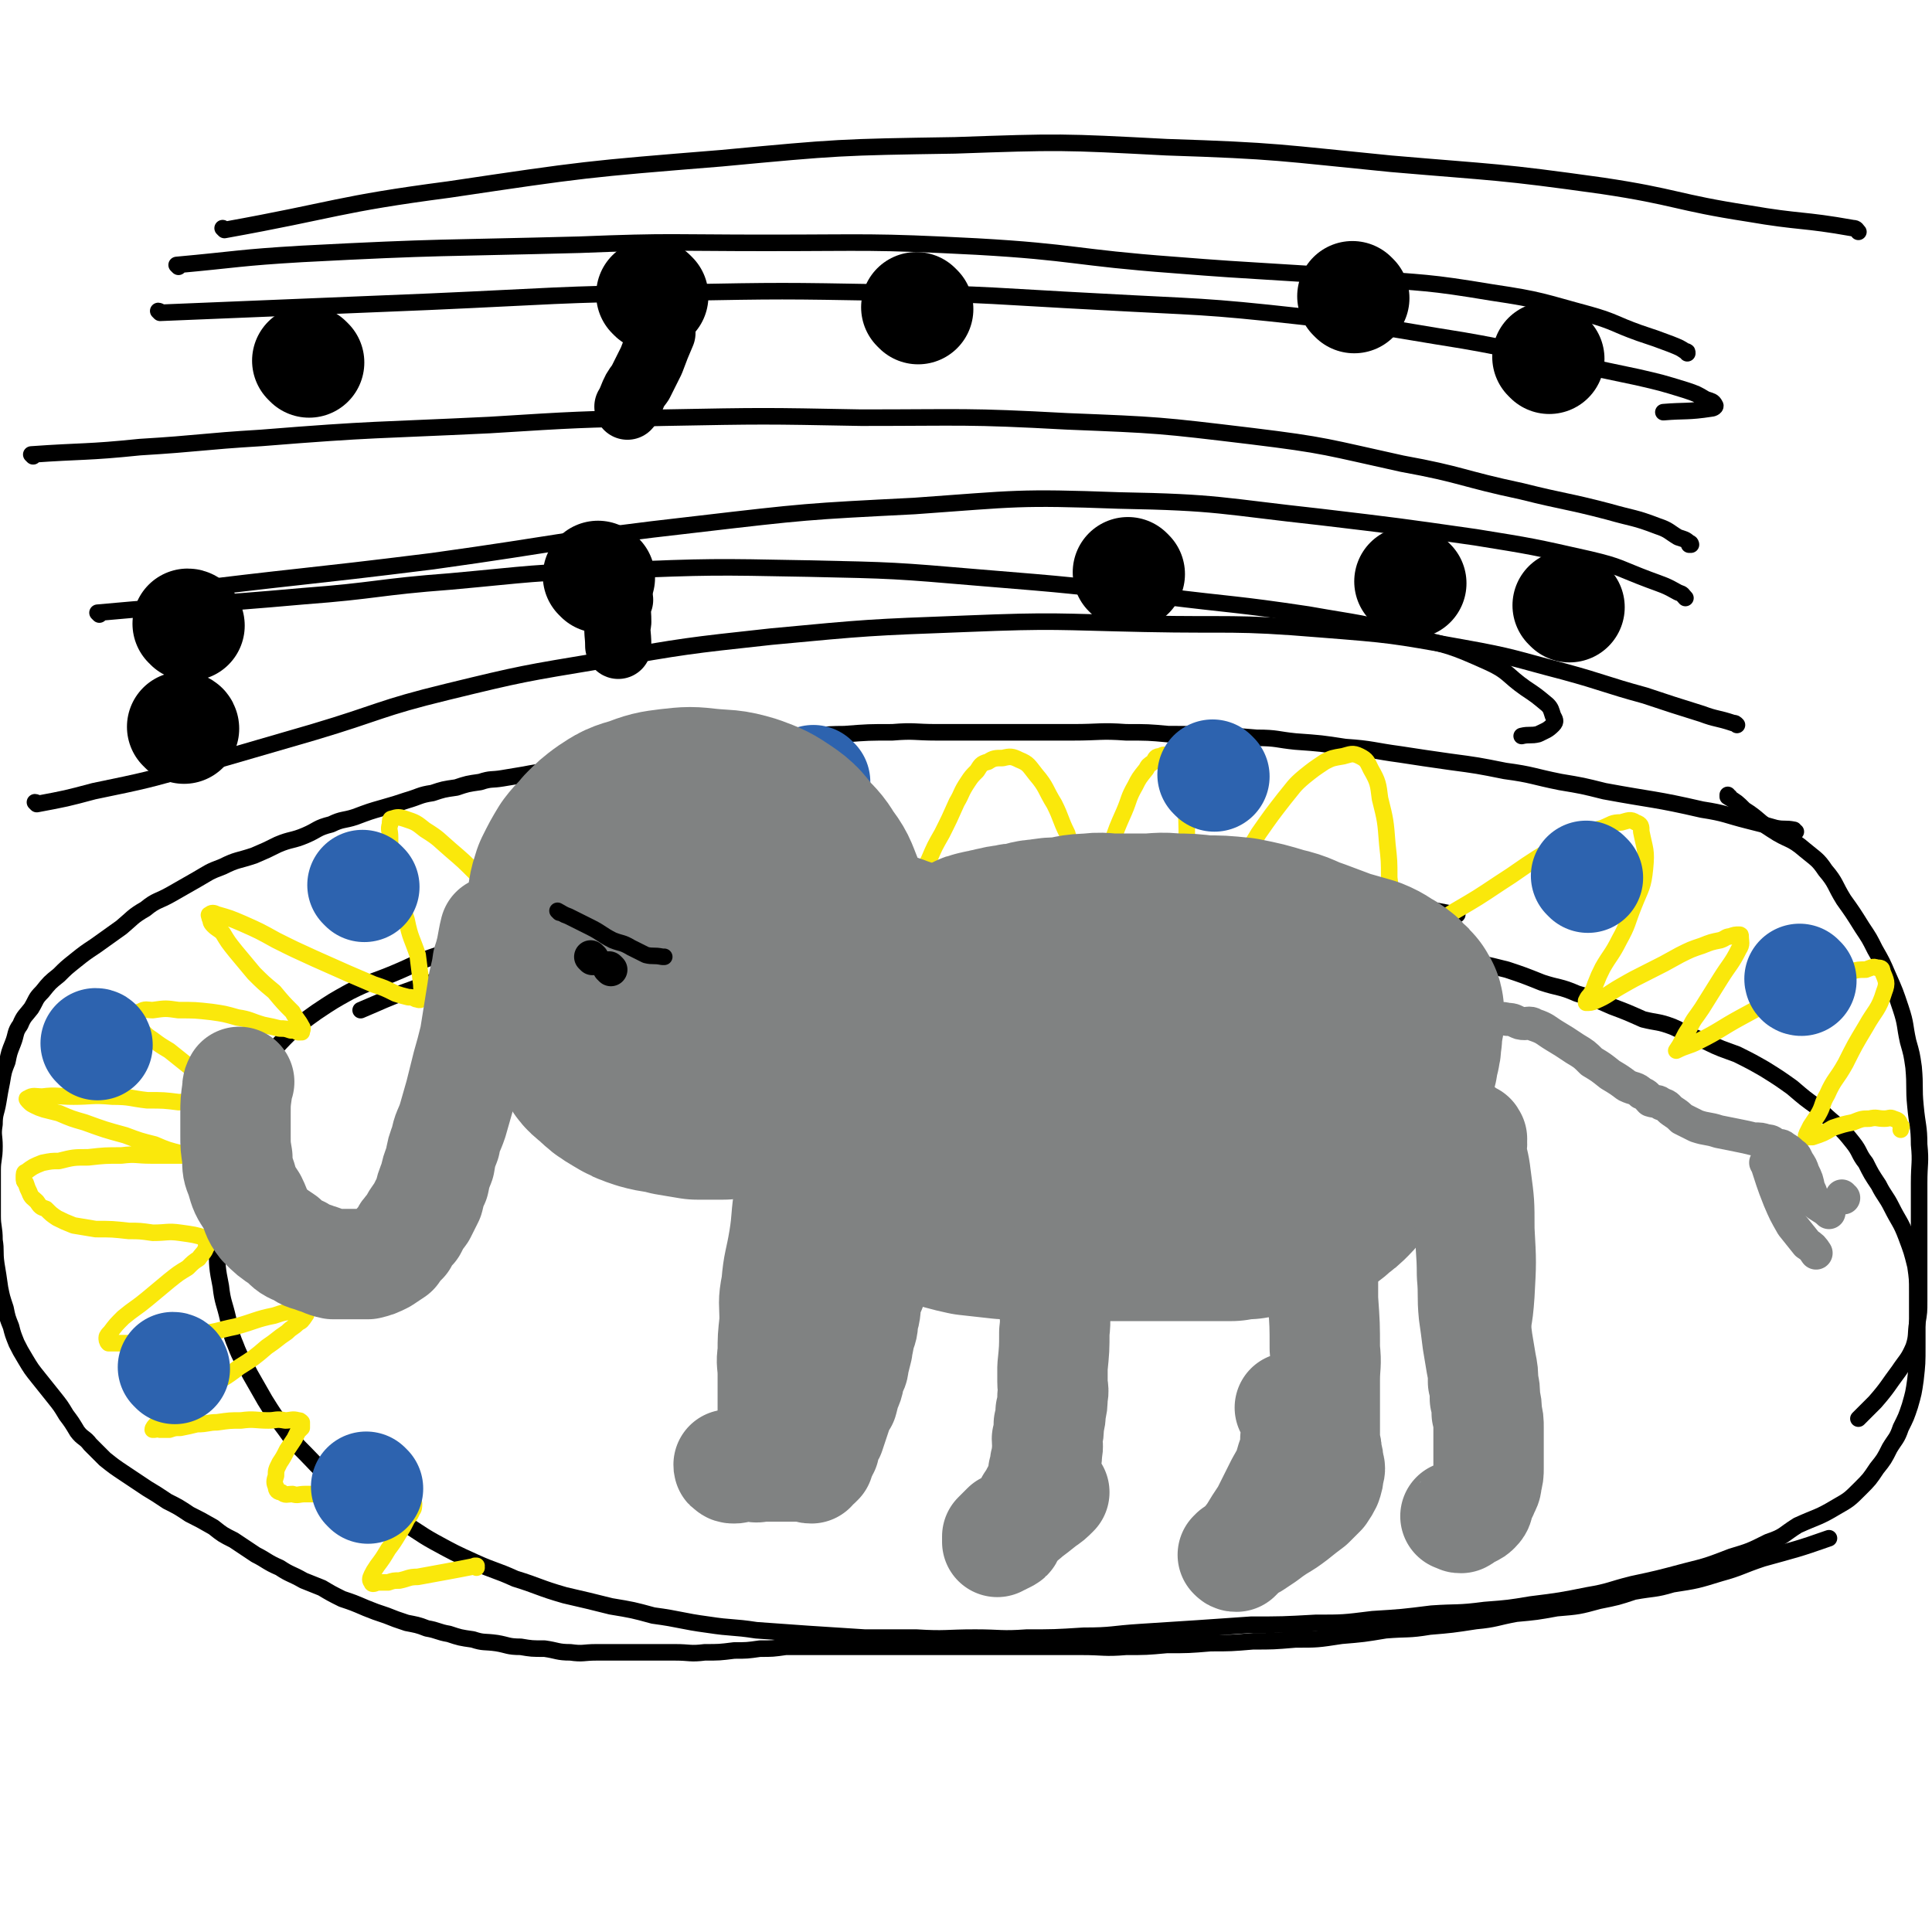 <svg viewBox='0 0 1050 1050' version='1.1' xmlns='http://www.w3.org/2000/svg' xmlns:xlink='http://www.w3.org/1999/xlink'><g fill='none' stroke='rgb(0,0,0)' stroke-width='9' stroke-linecap='round' stroke-linejoin='round'><path d='M792,497c0,0 -1,-1 -1,-1 0,0 1,1 0,1 -31,-6 -31,-6 -63,-11 -19,-3 -19,-4 -38,-6 -17,-1 -17,0 -35,0 -19,-1 -19,0 -38,0 -20,0 -20,-1 -39,0 -21,0 -21,0 -41,1 -17,0 -17,0 -34,0 -15,0 -15,-1 -31,0 -15,0 -15,0 -30,1 -15,0 -15,0 -30,2 -16,1 -16,1 -31,3 -14,1 -14,1 -28,3 -16,2 -16,2 -32,5 -13,2 -13,2 -27,6 -15,4 -14,4 -29,9 -13,4 -14,4 -27,9 -12,4 -12,5 -24,10 -12,5 -12,4 -24,10 -9,5 -9,5 -18,11 -7,5 -7,5 -14,11 -6,6 -6,6 -12,13 -6,6 -6,6 -11,13 -4,7 -4,7 -7,14 -4,9 -4,9 -6,19 -3,10 -2,11 -3,21 -1,9 -1,9 -1,18 0,10 -1,10 0,19 0,10 0,11 2,21 1,9 2,9 4,18 2,7 1,7 4,14 3,8 4,8 8,16 4,7 4,7 8,14 5,8 5,8 11,16 5,7 5,7 11,13 6,6 6,7 13,12 9,7 9,6 18,12 11,6 11,6 21,13 9,5 9,6 18,11 11,6 11,6 22,11 11,5 11,4 22,9 13,4 13,5 27,9 13,3 13,3 25,6 12,2 12,2 23,5 15,2 15,3 30,5 13,2 13,1 26,3 14,1 14,1 28,2 15,1 15,1 31,2 14,0 14,0 28,0 16,1 16,0 32,0 14,0 14,1 28,0 15,0 15,0 31,-1 16,0 15,-1 31,-2 16,-1 16,-1 31,-2 15,-1 14,-1 29,-2 17,0 17,0 35,-1 15,0 15,0 31,-2 16,-1 16,-1 32,-3 14,-1 14,0 29,-2 13,-1 13,-1 25,-3 16,-2 16,-2 31,-5 12,-2 12,-3 24,-6 14,-3 14,-3 29,-7 12,-3 12,-3 25,-8 10,-3 10,-3 20,-8 9,-3 8,-4 16,-9 11,-5 11,-4 21,-10 7,-4 7,-4 13,-10 5,-5 5,-5 9,-11 4,-5 4,-5 7,-11 3,-5 4,-5 6,-11 3,-6 3,-6 5,-12 2,-7 2,-7 3,-14 1,-9 1,-9 1,-19 0,-7 0,-7 0,-14 0,-7 0,-7 0,-15 0,-7 0,-7 -1,-14 -2,-8 -2,-8 -5,-16 -3,-8 -4,-8 -8,-16 -3,-6 -4,-6 -7,-12 -4,-6 -4,-6 -7,-12 -4,-5 -3,-6 -7,-11 -4,-5 -4,-5 -8,-9 -6,-5 -6,-5 -11,-10 -7,-5 -7,-5 -14,-11 -7,-5 -7,-5 -15,-10 -7,-4 -7,-4 -15,-8 -8,-3 -9,-3 -17,-7 -9,-3 -9,-4 -18,-8 -8,-3 -8,-2 -16,-4 -9,-4 -9,-4 -17,-7 -9,-4 -9,-4 -19,-7 -9,-4 -10,-3 -19,-6 -10,-4 -10,-4 -19,-7 -12,-3 -12,-3 -23,-5 -11,-3 -11,-3 -22,-5 -14,-3 -14,-4 -28,-5 -19,-3 -19,-2 -38,-3 -20,-2 -20,-2 -41,-2 -20,-1 -21,0 -41,0 '/><path d='M746,526c0,0 -1,-1 -1,-1 -7,-3 -7,-3 -14,-5 -19,-5 -19,-5 -39,-9 -19,-4 -19,-4 -39,-7 -31,-4 -31,-4 -63,-6 -29,-3 -29,-3 -59,-3 -26,-1 -26,-1 -53,0 -24,0 -25,0 -49,3 -30,3 -30,4 -60,8 -31,4 -32,3 -62,9 -26,5 -26,5 -51,12 -17,5 -17,5 -33,11 -14,5 -15,6 -27,11 '/><path d='M976,452c-1,0 -1,-1 -1,-1 -5,-1 -5,0 -10,-1 -7,-2 -7,-2 -15,-4 -12,-3 -12,-4 -25,-6 -26,-6 -26,-5 -53,-10 -12,-3 -12,-3 -24,-5 -15,-3 -15,-4 -30,-6 -15,-3 -15,-3 -30,-5 -14,-2 -14,-2 -27,-4 -15,-2 -15,-3 -30,-4 -13,-2 -13,-2 -27,-3 -10,-1 -10,-2 -21,-2 -12,-1 -12,-1 -23,-1 -12,-1 -12,-1 -25,-1 -11,-1 -11,-1 -23,-1 -14,-1 -14,0 -29,0 -12,0 -12,0 -24,0 -12,0 -12,0 -25,0 -12,0 -12,0 -25,0 -12,0 -12,-1 -24,0 -13,0 -13,0 -26,1 -13,0 -13,1 -25,2 -10,1 -10,1 -21,2 -12,1 -12,0 -24,2 -10,1 -10,1 -21,3 -10,1 -10,1 -21,3 -9,1 -9,0 -19,2 -8,1 -7,1 -15,3 -8,1 -8,1 -17,3 -5,1 -6,1 -11,2 -6,1 -6,1 -12,2 -6,1 -6,0 -12,2 -7,1 -7,1 -13,3 -7,1 -7,1 -13,3 -7,1 -7,2 -14,4 -6,2 -6,2 -13,4 -7,2 -7,2 -15,5 -6,2 -7,1 -13,4 -8,2 -7,3 -14,6 -7,3 -8,2 -15,5 -6,3 -6,3 -13,6 -9,3 -9,2 -17,6 -8,3 -7,3 -14,7 -7,4 -7,4 -14,8 -7,4 -8,3 -14,8 -7,4 -7,5 -13,10 -7,5 -7,5 -14,10 -6,4 -6,4 -11,8 -5,4 -5,4 -9,8 -5,4 -5,4 -9,9 -4,4 -3,4 -6,9 -3,4 -4,4 -6,9 -3,4 -2,5 -4,10 -2,5 -2,5 -3,10 -2,5 -2,5 -3,11 -1,5 -1,5 -2,11 -1,6 -2,6 -2,12 -1,6 0,6 0,12 0,7 -1,7 -1,13 0,6 0,6 0,12 0,6 0,6 0,13 0,6 1,6 1,13 1,6 0,6 1,13 1,6 1,6 2,13 1,5 1,5 3,11 1,5 1,5 3,10 1,4 1,4 3,9 2,4 2,4 5,9 3,5 3,5 7,10 4,5 4,5 8,10 4,5 4,5 7,10 3,4 3,4 6,9 3,4 4,3 7,7 4,4 4,4 8,8 5,4 5,4 11,8 6,4 6,4 12,8 5,3 5,3 11,7 6,3 6,3 12,7 6,3 6,3 13,7 5,4 5,4 11,7 6,4 6,4 12,8 6,3 6,4 13,7 6,4 6,3 13,7 5,2 5,2 10,4 5,3 5,3 11,6 6,2 6,2 13,5 5,2 5,2 11,4 5,2 5,2 11,4 5,1 6,1 11,3 6,1 6,2 12,3 6,2 6,2 13,3 6,2 6,1 13,2 6,1 6,2 13,2 6,1 6,1 13,1 7,1 7,2 14,2 7,1 7,0 14,0 7,0 7,0 15,0 7,0 7,0 14,0 7,0 7,0 14,0 8,0 8,1 16,0 8,0 8,0 16,-1 7,0 7,0 14,-1 7,0 7,0 14,-1 7,0 7,0 14,0 9,0 9,0 18,0 7,0 7,0 14,0 9,0 9,0 18,0 8,0 8,0 16,0 10,0 10,0 21,0 9,0 9,0 19,0 9,0 9,0 19,0 11,0 11,0 22,0 12,0 12,1 24,0 11,0 11,0 22,-1 12,0 12,0 24,-1 11,0 11,0 23,-1 11,0 11,0 23,-1 12,0 12,0 25,-2 12,-1 12,-1 24,-3 12,-1 12,0 24,-2 12,-1 12,-1 25,-3 11,-1 11,-2 22,-4 11,-1 11,-1 22,-3 12,-1 12,-1 23,-4 10,-2 10,-2 19,-5 11,-2 11,-1 21,-4 13,-2 13,-2 26,-6 11,-3 11,-4 23,-8 18,-5 19,-5 36,-11 '/><path d='M940,433c-1,0 -1,-1 -1,-1 0,0 0,0 0,1 5,3 5,3 9,7 8,5 7,6 15,11 9,6 10,4 18,11 6,5 7,5 11,11 6,7 5,8 10,16 5,7 5,7 10,15 4,6 4,6 7,12 4,7 4,7 7,14 4,9 4,9 7,18 3,9 2,9 4,18 2,7 2,7 3,14 1,11 0,11 1,21 1,11 2,11 2,21 1,10 0,10 0,21 0,8 0,8 0,16 0,8 0,8 0,17 0,8 0,8 0,17 0,7 0,7 0,14 0,6 0,6 -1,12 -1,6 0,7 -2,13 -3,7 -4,7 -8,13 -6,8 -6,9 -13,17 -4,4 -4,4 -9,9 '/></g>
<g fill='none' stroke='rgb(250,232,11)' stroke-width='9' stroke-linecap='round' stroke-linejoin='round'><path d='M259,852c0,0 -1,-1 -1,-1 0,0 1,0 1,0 -15,3 -16,3 -32,6 -5,0 -5,1 -10,2 -3,0 -3,0 -6,1 -3,0 -3,0 -6,0 -2,1 -3,1 -3,0 -1,-1 -1,-2 0,-4 1,-2 1,-2 3,-5 3,-4 3,-4 6,-9 3,-4 3,-4 6,-9 2,-3 2,-3 4,-7 1,-2 2,-2 3,-5 1,-1 1,-2 1,-4 0,-1 -1,-1 -1,-3 0,0 0,0 0,-1 -2,0 -3,0 -5,-1 -5,0 -5,0 -9,0 -6,0 -6,0 -13,0 -5,0 -5,0 -10,0 -6,0 -6,0 -13,0 -4,0 -4,0 -8,0 -4,0 -4,1 -7,0 -3,0 -4,1 -6,-1 -2,0 -3,-1 -3,-3 -1,-2 -1,-3 0,-6 0,-3 0,-3 2,-7 2,-3 2,-3 4,-7 2,-3 2,-3 4,-6 1,-2 1,-2 2,-4 1,-1 1,-1 2,-2 0,-1 0,-2 0,-3 -1,-1 -1,-1 -2,-1 -3,-1 -4,0 -7,0 -5,-1 -5,0 -9,0 -7,0 -8,-1 -15,0 -6,0 -6,0 -13,1 -5,0 -5,1 -11,1 -4,1 -4,1 -9,2 -3,0 -3,0 -6,1 -3,0 -3,0 -5,0 -2,-1 -2,0 -3,0 -1,0 -1,0 -1,0 0,-1 1,-2 2,-3 5,-4 5,-4 10,-8 8,-6 8,-5 16,-11 10,-6 10,-5 19,-12 8,-5 8,-5 15,-11 6,-4 5,-4 11,-8 3,-3 3,-2 6,-5 2,-1 2,-1 4,-4 0,0 1,-1 0,-1 -2,-2 -3,-2 -5,-1 -6,0 -6,0 -12,2 -10,2 -10,3 -21,6 -10,2 -10,3 -21,4 -8,2 -8,1 -16,3 -7,0 -7,1 -13,2 -4,0 -4,0 -7,0 -3,0 -3,0 -5,0 -2,0 -2,0 -4,0 -2,0 -2,0 -3,0 -1,-1 -1,-2 -1,-3 0,-1 1,-2 2,-3 3,-4 3,-4 7,-8 6,-5 7,-5 13,-10 6,-5 6,-5 12,-10 5,-4 5,-4 10,-7 3,-3 3,-3 6,-5 2,-3 3,-3 4,-6 1,-1 0,-1 0,-2 0,-1 1,-2 0,-3 -6,-2 -7,-2 -14,-3 -7,-1 -7,0 -15,0 -7,-1 -7,-1 -13,-1 -9,-1 -9,-1 -18,-1 -6,-1 -6,-1 -12,-2 -5,-2 -5,-2 -9,-4 -3,-2 -3,-2 -6,-5 -3,-1 -3,-1 -5,-4 -2,-2 -3,-2 -4,-5 -1,-2 -1,-2 -2,-5 -1,-1 -1,-1 -1,-3 0,-2 0,-3 1,-3 4,-3 4,-3 9,-5 5,-1 5,-1 9,-1 8,-2 8,-2 16,-2 9,-1 9,-1 18,-1 8,-1 8,0 16,0 6,0 6,0 11,0 3,0 3,0 7,0 2,0 2,0 4,0 1,0 1,0 3,0 0,0 0,0 0,0 -4,-1 -4,-1 -8,-1 -8,-2 -8,-2 -15,-5 -8,-2 -8,-2 -16,-5 -11,-3 -11,-3 -22,-7 -7,-2 -7,-2 -14,-5 -4,-1 -4,-1 -8,-2 -3,-1 -3,-1 -5,-2 -2,-1 -2,-1 -3,-2 -1,-1 -2,-2 -1,-2 3,-2 4,-1 8,-1 8,-1 8,0 17,0 10,0 10,-1 21,0 10,0 10,1 19,2 9,0 9,0 17,1 6,0 6,-1 12,0 4,0 4,0 8,1 2,0 3,0 5,0 2,0 2,0 4,0 1,0 1,0 3,0 0,0 0,0 0,0 0,-1 1,-1 1,-1 -2,-3 -3,-3 -5,-5 -6,-3 -6,-3 -12,-7 -6,-4 -5,-4 -11,-8 -5,-4 -5,-4 -10,-8 -5,-3 -5,-3 -9,-6 -3,-2 -3,-2 -5,-4 -2,-2 -3,-2 -4,-4 -1,-2 -1,-3 0,-4 0,-2 0,-3 2,-3 3,-2 4,-1 7,-1 7,-1 7,-1 14,0 9,0 9,0 18,1 7,1 7,1 14,3 7,1 7,2 14,4 5,1 5,1 9,2 3,0 3,0 6,1 2,0 2,0 4,1 1,0 1,0 2,0 0,-1 1,-2 0,-3 -2,-4 -3,-4 -5,-8 -5,-5 -5,-5 -10,-11 -6,-5 -6,-5 -11,-10 -5,-6 -5,-6 -10,-12 -4,-5 -4,-5 -7,-10 -2,-2 -3,-2 -5,-4 -2,-2 -1,-2 -2,-4 0,-1 -1,-2 0,-2 1,-1 2,-1 4,0 7,2 7,2 14,5 9,4 9,4 18,9 10,5 10,5 21,10 9,4 9,4 18,8 7,3 7,3 14,6 6,2 6,2 12,5 3,1 3,1 7,2 2,0 2,0 4,1 1,0 2,1 3,0 1,-3 0,-4 0,-8 -1,-8 -1,-8 -2,-16 -3,-9 -4,-9 -6,-19 -3,-9 -3,-9 -5,-19 -2,-8 -2,-8 -3,-16 -1,-5 -1,-5 -1,-10 0,-4 -1,-4 0,-7 0,-2 0,-3 1,-3 3,-1 4,-1 7,0 6,2 6,2 11,6 8,5 7,5 14,11 7,6 7,6 14,13 7,7 7,7 14,14 4,4 4,4 9,8 4,4 4,4 9,7 3,2 3,2 6,4 2,1 2,1 5,2 2,0 2,0 4,-1 3,-3 3,-4 5,-8 3,-5 2,-5 5,-11 3,-7 3,-7 7,-14 3,-5 3,-5 6,-11 3,-4 2,-5 6,-9 3,-3 3,-4 7,-6 5,-2 5,-1 10,-1 7,-1 7,-2 13,0 5,1 5,2 9,5 5,3 5,3 9,6 5,4 5,4 9,8 3,4 3,4 6,8 2,3 2,2 5,5 2,2 2,3 4,5 1,1 1,1 3,2 1,0 2,1 3,0 2,-3 2,-3 4,-7 3,-5 2,-6 5,-12 3,-6 3,-6 7,-13 3,-5 3,-5 6,-11 2,-3 2,-3 5,-6 2,-3 2,-3 5,-4 3,-2 3,-2 7,-1 4,1 5,1 9,4 4,3 4,3 7,7 4,5 4,5 8,11 3,5 3,5 6,10 2,3 1,4 4,7 1,2 1,2 4,4 1,1 2,0 4,1 2,0 3,1 5,0 4,-4 3,-5 6,-11 3,-7 3,-7 7,-14 4,-8 4,-8 8,-17 3,-5 2,-5 6,-11 2,-3 2,-3 5,-6 2,-3 2,-4 6,-5 3,-2 4,-2 8,-2 4,-1 5,-1 9,1 5,2 5,3 9,8 6,7 5,8 10,16 4,8 3,8 7,16 2,7 2,7 5,13 1,4 1,4 3,8 0,2 0,2 1,5 1,2 1,2 3,4 0,0 1,0 2,0 2,-2 2,-2 4,-5 3,-9 2,-9 6,-19 3,-9 3,-9 7,-18 3,-7 2,-7 6,-14 2,-4 2,-4 6,-9 1,-2 1,-2 4,-4 1,-2 1,-3 4,-3 1,-1 2,-1 4,0 2,1 3,2 5,5 3,8 2,9 4,17 1,13 1,13 1,25 1,10 1,10 1,19 1,5 1,5 1,11 1,4 1,4 1,8 1,2 0,2 1,4 1,1 2,1 2,1 3,-2 3,-2 6,-5 6,-8 7,-8 12,-16 8,-13 7,-14 15,-27 7,-10 7,-10 14,-19 5,-6 5,-7 11,-12 5,-4 5,-4 11,-8 4,-2 4,-2 10,-3 4,-1 5,-2 9,0 4,2 4,3 6,7 4,7 4,8 5,16 3,12 3,12 4,25 1,9 1,9 1,18 1,7 0,7 0,13 0,5 0,5 1,10 1,3 1,3 2,5 2,1 2,1 4,2 5,0 6,1 10,0 10,-4 9,-6 19,-12 12,-7 12,-7 24,-15 11,-7 10,-7 21,-14 10,-6 10,-6 21,-11 7,-3 7,-3 14,-5 5,-2 5,-3 10,-3 4,-1 5,-2 8,0 3,1 3,2 3,5 2,10 3,10 2,20 -1,10 -2,10 -6,20 -4,10 -3,10 -8,19 -4,8 -5,8 -9,15 -2,4 -2,4 -4,9 -1,3 -1,3 -3,6 -1,1 -1,1 -2,3 0,0 0,1 0,1 2,0 3,0 5,-1 7,-3 7,-4 14,-8 7,-4 7,-4 15,-8 8,-4 8,-4 17,-9 6,-3 6,-3 12,-5 5,-2 5,-2 10,-3 3,-1 3,-2 5,-2 3,-1 3,-1 5,-1 1,0 1,0 1,1 0,3 1,4 -1,7 -4,8 -5,8 -10,16 -5,8 -5,8 -10,16 -4,6 -4,5 -7,11 -2,3 -2,3 -4,7 -1,2 -1,2 -3,5 0,0 0,0 0,0 6,-3 6,-2 12,-5 12,-6 12,-7 23,-13 11,-6 11,-6 22,-11 11,-5 11,-5 22,-9 8,-2 8,-2 16,-5 4,-1 4,-1 8,-1 3,-1 4,-2 6,-1 2,0 3,0 3,2 2,5 3,6 1,11 -3,10 -5,10 -10,19 -6,10 -6,10 -11,20 -5,9 -6,8 -10,17 -3,5 -2,6 -5,11 -2,3 -2,3 -4,6 -1,2 -1,2 -2,4 0,1 -1,1 0,2 1,0 2,0 3,0 6,-2 6,-2 11,-5 6,-2 6,-2 11,-3 5,-2 5,-2 9,-2 4,-1 4,0 8,0 3,0 3,-1 5,0 3,1 3,1 4,4 1,0 0,1 0,2 '/></g>
<g fill='none' stroke='rgb(45,99,175)' stroke-width='60' stroke-linecap='round' stroke-linejoin='round'><path d='M200,809c0,0 -1,-1 -1,-1 '/><path d='M95,744c0,0 0,-1 -1,-1 '/><path d='M53,568c0,0 0,-1 -1,-1 '/><path d='M198,482c0,0 -1,-1 -1,-1 '/><path d='M443,425c0,0 -1,-1 -1,-1 '/><path d='M660,422c0,0 -1,-1 -1,-1 '/><path d='M863,477c0,0 -1,-1 -1,-1 '/><path d='M979,533c-1,0 -1,-1 -1,-1 '/></g>
<g fill='none' stroke='rgb(0,0,0)' stroke-width='9' stroke-linecap='round' stroke-linejoin='round'><path d='M20,437c0,0 0,-1 -1,-1 0,0 1,1 1,1 16,-3 16,-3 31,-7 29,-6 29,-6 57,-14 31,-9 31,-9 62,-18 37,-11 36,-13 73,-22 41,-10 42,-10 84,-17 46,-8 46,-8 92,-13 53,-5 53,-5 106,-7 49,-2 49,-1 97,0 48,1 48,-1 96,3 38,3 38,3 77,10 28,5 28,6 55,13 22,6 22,7 44,13 15,5 15,5 31,10 8,3 8,2 17,5 1,0 1,0 2,1 '/><path d='M54,334c0,0 -1,-1 -1,-1 55,-5 56,-4 112,-9 40,-3 40,-5 80,-8 44,-4 44,-5 89,-6 53,-2 53,-2 105,-1 47,1 47,1 94,5 49,4 49,4 98,10 40,5 40,4 80,10 28,5 29,4 56,12 21,5 22,5 42,14 11,5 10,7 20,14 6,4 6,4 12,9 2,2 2,3 3,6 1,2 2,3 0,5 -3,3 -4,3 -8,5 -4,1 -5,0 -9,1 '/><path d='M92,323c0,0 -1,-1 -1,-1 71,-9 72,-8 144,-17 72,-10 72,-12 143,-20 60,-7 60,-7 119,-10 56,-4 56,-5 111,-3 55,1 55,3 110,9 42,5 42,5 84,11 31,5 31,5 62,12 17,4 16,5 32,11 8,3 9,3 16,7 3,1 2,1 4,3 '/><path d='M18,248c0,0 -1,-1 -1,-1 28,-2 30,-1 59,-4 33,-2 33,-3 66,-5 62,-5 62,-4 124,-7 48,-3 48,-3 95,-4 54,-1 54,-1 107,0 56,0 57,-1 112,2 50,2 50,2 100,8 41,5 41,6 82,15 33,6 32,8 65,15 24,6 24,5 47,11 14,4 14,3 27,8 6,2 6,3 11,6 3,1 4,1 6,3 1,0 1,1 1,1 0,0 0,0 -1,0 '/><path d='M87,170c0,0 0,-1 -1,-1 0,0 1,1 1,1 73,-3 73,-3 146,-6 68,-3 68,-4 136,-5 56,-1 56,-1 113,0 58,1 58,2 116,5 54,3 55,2 109,8 44,5 44,6 88,13 29,5 28,6 57,12 19,4 19,4 38,8 13,3 13,3 26,7 6,2 6,2 11,5 3,1 4,1 5,3 1,1 -1,2 -2,2 -13,2 -14,1 -26,2 '/><path d='M97,145c0,0 -1,-1 -1,-1 33,-3 34,-4 68,-6 76,-4 76,-3 151,-5 50,-2 50,-1 101,-1 57,0 57,-1 115,2 53,3 53,6 107,10 50,4 50,3 101,7 36,3 36,2 72,8 27,4 27,5 53,12 14,4 13,5 27,10 9,3 9,3 17,6 5,2 5,2 8,4 1,0 1,0 1,1 '/><path d='M122,125c0,0 0,0 -1,-1 0,0 1,1 1,1 61,-11 61,-14 122,-22 74,-11 74,-11 148,-17 64,-6 64,-6 127,-7 57,-2 58,-2 115,1 61,2 61,3 122,9 58,5 58,4 115,12 40,6 40,9 79,15 29,5 29,3 57,8 2,0 2,1 3,2 '/></g>
<g fill='none' stroke='rgb(0,0,0)' stroke-width='60' stroke-linecap='round' stroke-linejoin='round'><path d='M168,197c0,0 -1,-1 -1,-1 '/><path d='M499,168c0,0 -1,-1 -1,-1 '/><path d='M326,314c0,0 -1,-1 -1,-1 '/><path d='M614,312c0,0 -1,-1 -1,-1 '/><path d='M736,162c0,0 -1,-1 -1,-1 '/><path d='M842,195c0,0 -1,-1 -1,-1 '/><path d='M853,330c0,0 -1,-1 -1,-1 '/><path d='M767,317c0,0 -1,-1 -1,-1 '/><path d='M355,161c0,0 -1,-1 -1,-1 '/><path d='M100,396c0,0 0,-1 -1,-1 '/><path d='M103,340c0,0 0,-1 -1,-1 '/></g>
<g fill='none' stroke='rgb(0,0,0)' stroke-width='36' stroke-linecap='round' stroke-linejoin='round'><path d='M337,326c0,0 -1,-1 -1,-1 -1,5 0,6 0,13 -1,6 0,6 0,13 '/><path d='M360,181c0,0 -1,-1 -1,-1 0,0 1,0 1,1 -3,7 -3,7 -6,15 -3,6 -3,6 -6,12 -3,4 -3,4 -5,9 -1,2 -1,3 -2,4 '/></g>
<g fill='none' stroke='rgb(128,130,130)' stroke-width='120' stroke-linecap='round' stroke-linejoin='round'><path d='M495,546c0,0 -1,-1 -1,-1 0,1 0,2 0,5 0,6 0,6 0,12 -1,11 -1,11 0,21 0,15 1,15 1,29 0,5 -1,5 -2,10 0,3 0,3 0,7 1,3 1,3 2,6 0,3 0,3 1,6 2,2 2,3 5,5 4,3 5,3 10,4 8,3 8,3 17,5 9,1 9,1 18,2 10,0 10,0 21,1 11,0 11,0 23,0 9,0 9,0 18,0 9,0 9,0 18,0 8,0 8,0 17,0 7,0 7,0 14,0 6,0 6,0 12,0 5,-1 5,-1 9,-1 5,-1 5,-1 9,-1 5,-1 5,-1 9,-1 4,-1 4,-1 8,-2 3,-2 3,-2 7,-4 3,-1 3,-1 6,-4 3,-2 3,-2 6,-5 3,-3 3,-4 5,-8 4,-4 3,-4 6,-9 3,-4 4,-4 6,-8 3,-7 3,-7 5,-14 2,-5 2,-5 4,-10 2,-6 3,-6 4,-12 2,-4 1,-4 2,-8 1,-3 1,-3 1,-7 1,-2 0,-2 0,-4 1,-2 1,-2 1,-4 1,-2 0,-2 0,-4 0,-2 1,-2 0,-3 -1,-2 -1,-2 -3,-3 -2,-3 -2,-3 -5,-5 -4,-2 -4,-3 -9,-5 -7,-2 -7,-2 -14,-4 -8,-3 -8,-3 -16,-6 -9,-3 -8,-4 -17,-6 -10,-3 -10,-3 -20,-5 -10,-1 -10,-1 -19,-1 -8,-1 -8,-1 -16,-1 -8,-1 -8,0 -16,0 -8,0 -8,0 -16,0 -7,0 -7,-1 -13,0 -8,0 -8,1 -15,2 -5,0 -6,0 -11,1 -5,0 -5,1 -10,2 -3,0 -3,0 -7,1 -2,0 -2,0 -5,1 -2,0 -2,0 -4,1 -2,0 -2,0 -3,1 -1,0 -1,-1 -2,0 -2,0 -2,0 -3,1 -1,0 -1,0 -2,1 -1,0 -1,0 -2,1 -1,1 -1,1 -3,2 -2,1 -2,1 -4,2 -1,1 -1,1 -3,2 -1,1 -1,1 -3,2 -1,1 -1,1 -2,2 0,1 0,1 -1,2 0,1 0,2 1,3 2,3 3,2 7,4 10,6 10,5 20,10 12,6 12,6 24,11 17,6 17,5 34,10 16,4 16,5 32,8 15,3 15,1 29,4 10,1 10,2 20,4 6,1 6,0 12,1 3,0 3,0 7,1 2,0 2,0 4,1 2,0 2,0 3,0 1,0 2,0 1,0 -2,0 -3,0 -6,0 -8,-1 -8,-1 -17,-1 -16,-1 -16,-1 -31,0 -9,0 -9,0 -17,1 -6,0 -6,0 -11,1 -3,0 -3,0 -6,1 -2,0 -2,0 -4,1 -1,0 -2,0 -2,1 1,0 2,0 5,1 7,0 7,0 15,1 10,0 10,0 20,0 7,0 7,0 14,0 3,0 3,0 7,0 2,0 2,0 5,0 0,0 1,0 0,0 -2,0 -3,0 -5,1 '/><path d='M486,526c0,0 0,-1 -1,-1 -5,-2 -6,-2 -11,-4 -9,-3 -9,-2 -17,-6 -9,-3 -8,-3 -17,-7 -8,-3 -8,-3 -16,-5 -6,-3 -6,-3 -13,-5 -6,-1 -6,-1 -12,-1 -5,-1 -5,-1 -11,-1 -5,-1 -5,0 -11,0 -4,0 -4,-1 -9,0 -4,0 -4,1 -8,2 -4,1 -4,0 -8,2 -5,2 -5,2 -9,5 -3,3 -3,3 -7,6 -2,2 -2,2 -4,5 -3,4 -3,4 -5,8 -3,4 -3,4 -4,8 -2,4 -1,4 -1,8 -1,5 -1,5 0,10 0,4 0,4 2,9 1,4 0,5 3,9 2,4 2,4 6,7 4,4 4,4 9,7 5,3 5,3 11,5 7,2 7,1 14,3 6,1 6,1 12,2 7,0 7,0 14,0 7,-1 7,0 13,-1 5,-1 5,-2 10,-4 5,-1 5,-1 9,-4 3,-1 3,-1 6,-4 3,-2 2,-3 5,-6 2,-3 3,-2 5,-6 2,-4 2,-4 4,-9 2,-7 2,-7 3,-14 1,-9 0,-9 0,-18 0,-8 0,-8 0,-16 -1,-7 -1,-7 -3,-14 -1,-5 -1,-5 -3,-10 -2,-5 -2,-6 -6,-11 -3,-5 -3,-5 -8,-10 -4,-5 -4,-6 -10,-10 -6,-4 -6,-4 -14,-7 -10,-3 -10,-2 -20,-3 -9,-1 -9,-1 -18,0 -8,1 -8,1 -16,4 -7,2 -7,2 -13,6 -4,3 -4,3 -8,7 -3,4 -4,4 -7,8 -3,5 -3,5 -6,11 -2,6 -2,7 -2,13 -1,5 -1,5 0,11 0,4 -1,5 1,9 1,4 2,5 5,8 5,5 5,5 11,9 8,4 8,4 17,7 9,3 10,2 19,4 5,1 5,0 10,1 '/></g>
<g fill='none' stroke='rgb(128,130,130)' stroke-width='60' stroke-linecap='round' stroke-linejoin='round'><path d='M270,507c0,0 -1,-1 -1,-1 -1,4 -1,5 -2,10 -1,4 -1,4 -2,7 -1,8 -2,8 -3,16 -2,12 -2,13 -4,25 -2,8 -2,8 -4,15 -2,8 -2,8 -4,16 -2,7 -2,7 -4,14 -2,6 -3,6 -4,12 -2,5 -2,5 -3,11 -2,5 -2,5 -3,10 -2,4 -2,5 -3,9 -2,4 -2,4 -4,8 -3,4 -3,4 -5,8 -3,3 -3,3 -5,7 -3,3 -3,3 -5,6 -3,2 -3,2 -6,4 -4,2 -4,2 -8,3 -5,0 -5,0 -9,0 -5,0 -5,0 -10,0 -5,-1 -5,-2 -9,-3 -5,-2 -5,-1 -9,-4 -5,-2 -5,-2 -9,-6 -6,-4 -6,-4 -11,-9 -4,-5 -3,-6 -6,-12 -4,-6 -4,-6 -6,-13 -2,-5 -2,-5 -2,-11 -1,-6 -1,-6 -1,-12 0,-6 0,-6 0,-12 0,-6 0,-6 1,-13 0,-2 0,-2 1,-4 '/><path d='M430,651c0,0 -1,-2 -1,-1 -2,11 -1,12 -3,24 -2,12 -3,12 -4,24 -2,10 -1,10 -1,20 -1,9 -1,9 -1,17 -1,6 0,6 0,12 0,5 0,5 0,10 0,4 0,4 0,8 0,3 0,3 0,7 0,3 0,3 0,5 0,3 0,3 0,5 0,3 0,3 0,6 0,2 0,2 0,3 0,1 0,1 0,2 0,1 0,1 0,2 0,0 0,0 0,0 0,0 -1,0 -1,-1 0,-1 0,-1 1,-3 0,-1 0,-1 0,-1 0,0 0,0 0,0 '/><path d='M486,650c0,0 -1,-1 -1,-1 -1,2 0,3 -1,7 -1,4 -1,4 -2,9 -2,7 -2,7 -4,14 -2,8 -1,8 -3,15 -1,6 -2,6 -4,12 -1,5 0,6 -2,11 0,4 0,4 -2,9 0,4 -1,4 -1,7 -1,4 -1,4 -2,8 0,3 -1,3 -2,6 -1,3 0,3 -2,7 -1,3 -1,3 -2,7 -2,3 -2,3 -3,6 -1,3 -1,3 -2,6 -1,3 -1,3 -2,6 -1,2 -2,2 -2,4 -1,1 -1,2 -1,4 -1,1 -1,1 -1,2 -1,1 -1,1 -1,2 -1,1 -1,1 -1,2 -1,0 0,0 0,1 -1,0 -1,0 -1,1 -1,0 -1,0 -2,0 0,1 0,0 0,0 -1,1 -1,2 -1,3 -1,0 -1,0 -2,-1 -2,0 -2,0 -3,0 -3,0 -3,0 -5,0 -2,0 -2,0 -4,0 -4,0 -4,0 -7,0 -3,0 -3,0 -6,0 -2,0 -2,1 -5,0 -2,0 -2,-1 -5,-1 -1,0 -1,1 -2,1 -2,1 -2,1 -3,1 -1,0 -2,0 -2,-1 -1,0 -1,0 -1,-1 0,0 0,0 0,0 '/><path d='M574,688c0,0 -1,-1 -1,-1 0,3 0,4 0,8 1,6 0,6 0,13 0,8 1,8 0,16 0,9 0,9 -1,19 0,4 0,4 0,8 0,4 1,4 0,8 0,4 0,4 -1,8 0,3 0,3 -1,7 0,4 0,4 -1,8 0,3 1,3 0,7 0,3 0,3 -1,6 0,2 0,2 -1,5 0,3 0,3 -1,6 -1,3 -1,3 -3,6 -1,2 -1,2 -3,5 -1,3 -1,3 -3,6 -1,2 -2,1 -4,4 -1,1 -1,2 -3,4 -1,1 0,1 -2,3 0,1 0,1 -2,2 0,0 -1,0 -2,1 0,0 0,0 -1,0 0,1 0,0 -1,0 0,0 0,0 0,0 0,0 0,-1 0,-1 1,0 0,2 0,2 0,0 0,-1 0,-2 0,0 0,0 0,0 0,0 0,0 0,-1 1,-1 1,-1 2,-2 1,-1 1,-1 3,-3 2,-1 2,-1 5,-3 3,-2 3,-1 6,-4 4,-3 4,-3 9,-7 3,-2 3,-2 6,-5 '/><path d='M721,660c0,0 -1,-2 -1,-1 -1,7 -1,8 -1,16 0,16 0,16 0,31 1,14 1,14 1,27 1,9 0,9 0,17 0,7 0,7 0,13 0,6 0,6 0,12 0,4 0,4 0,9 1,3 1,3 1,6 1,3 1,3 1,6 1,2 1,2 0,5 0,2 0,2 -1,5 -1,2 -1,2 -3,5 -3,3 -3,3 -6,6 -4,3 -4,3 -9,7 -4,3 -4,3 -9,6 -3,2 -3,2 -7,5 -3,2 -3,2 -6,4 -2,1 -2,0 -4,2 -1,1 -1,1 -3,3 -1,1 -1,1 -2,2 -1,0 -1,0 -2,-1 0,0 0,0 0,0 1,1 0,0 0,0 0,0 1,0 1,-1 3,-1 3,-1 4,-3 3,-3 3,-3 6,-7 3,-5 3,-5 7,-11 4,-8 4,-8 8,-16 4,-7 4,-7 6,-14 2,-5 2,-5 2,-11 1,-4 1,-4 0,-8 0,-2 0,-2 -1,-5 0,-2 -1,-2 -2,-4 '/><path d='M800,619c0,0 -1,-2 -1,-1 0,8 0,9 0,18 0,15 0,15 0,29 0,14 1,14 1,28 1,11 0,11 1,21 1,7 1,7 2,15 1,6 1,6 2,12 1,5 1,5 1,10 1,4 1,4 1,9 1,4 1,4 1,8 1,4 1,4 1,8 0,4 0,4 0,8 0,3 0,3 0,7 0,3 0,3 0,7 0,3 0,3 -1,7 0,3 -1,3 -2,6 -1,2 -1,2 -2,4 -1,3 0,3 -2,5 -1,1 -1,1 -3,2 -1,0 -1,0 -2,0 -1,1 -1,2 -3,3 -1,0 -1,0 -2,-1 0,0 0,0 -1,0 '/></g>
<g fill='none' stroke='rgb(128,130,130)' stroke-width='18' stroke-linecap='round' stroke-linejoin='round'><path d='M782,569c0,0 -1,-1 -1,-1 0,0 0,0 0,1 0,0 0,0 0,0 2,-2 2,-2 4,-4 2,-1 2,-1 3,-2 4,-3 3,-4 7,-6 3,-2 3,-2 7,-2 2,-1 2,-1 4,-1 3,-1 3,0 6,0 4,0 4,-1 7,0 4,0 4,1 7,2 4,1 5,-1 8,1 6,2 6,3 11,6 5,3 5,3 11,7 5,3 5,3 9,7 5,3 5,3 10,7 5,3 5,3 9,6 4,2 5,1 8,4 3,1 3,2 5,4 3,1 4,0 6,2 4,1 3,2 6,4 3,2 3,2 5,4 4,2 4,2 8,4 6,2 6,1 12,3 5,1 5,1 10,2 5,1 5,1 9,2 4,0 4,0 7,1 3,0 3,1 5,2 3,1 3,0 5,2 2,1 2,1 4,3 2,1 2,2 3,4 2,3 2,3 3,6 2,4 2,4 3,9 2,3 1,4 3,7 3,3 5,3 8,6 '/><path d='M961,633c-1,0 -2,-2 -1,-1 3,9 3,10 7,20 3,7 3,7 7,14 4,5 4,5 8,10 3,2 3,2 5,5 '/><path d='M977,649c-1,0 -1,-1 -1,-1 '/><path d='M1002,651c-1,0 -1,-1 -1,-1 '/></g>
<g fill='none' stroke='rgb(128,130,130)' stroke-width='36' stroke-linecap='round' stroke-linejoin='round'><path d='M812,622c0,0 -1,-2 -1,-1 1,8 2,8 3,17 2,15 2,15 2,30 1,18 1,18 0,36 -1,15 -2,15 -5,29 -2,14 -2,14 -5,27 -2,10 -2,10 -4,19 -1,5 -1,5 -2,10 0,4 0,4 0,9 0,2 0,2 0,3 '/></g>
<g fill='none' stroke='rgb(0,0,0)' stroke-width='18' stroke-linecap='round' stroke-linejoin='round'><path d='M322,521c0,0 -1,-1 -1,-1 '/></g>
<g fill='none' stroke='rgb(0,0,0)' stroke-width='9' stroke-linecap='round' stroke-linejoin='round'><path d='M304,496c0,0 -1,-1 -1,-1 2,1 3,2 6,3 6,3 6,3 12,6 6,3 6,4 12,7 5,2 5,1 10,4 4,2 4,2 8,4 4,1 4,0 9,1 0,0 0,0 1,0 '/></g>
<g fill='none' stroke='rgb(0,0,0)' stroke-width='18' stroke-linecap='round' stroke-linejoin='round'><path d='M332,527c0,0 -1,-1 -1,-1 '/></g>
</svg>